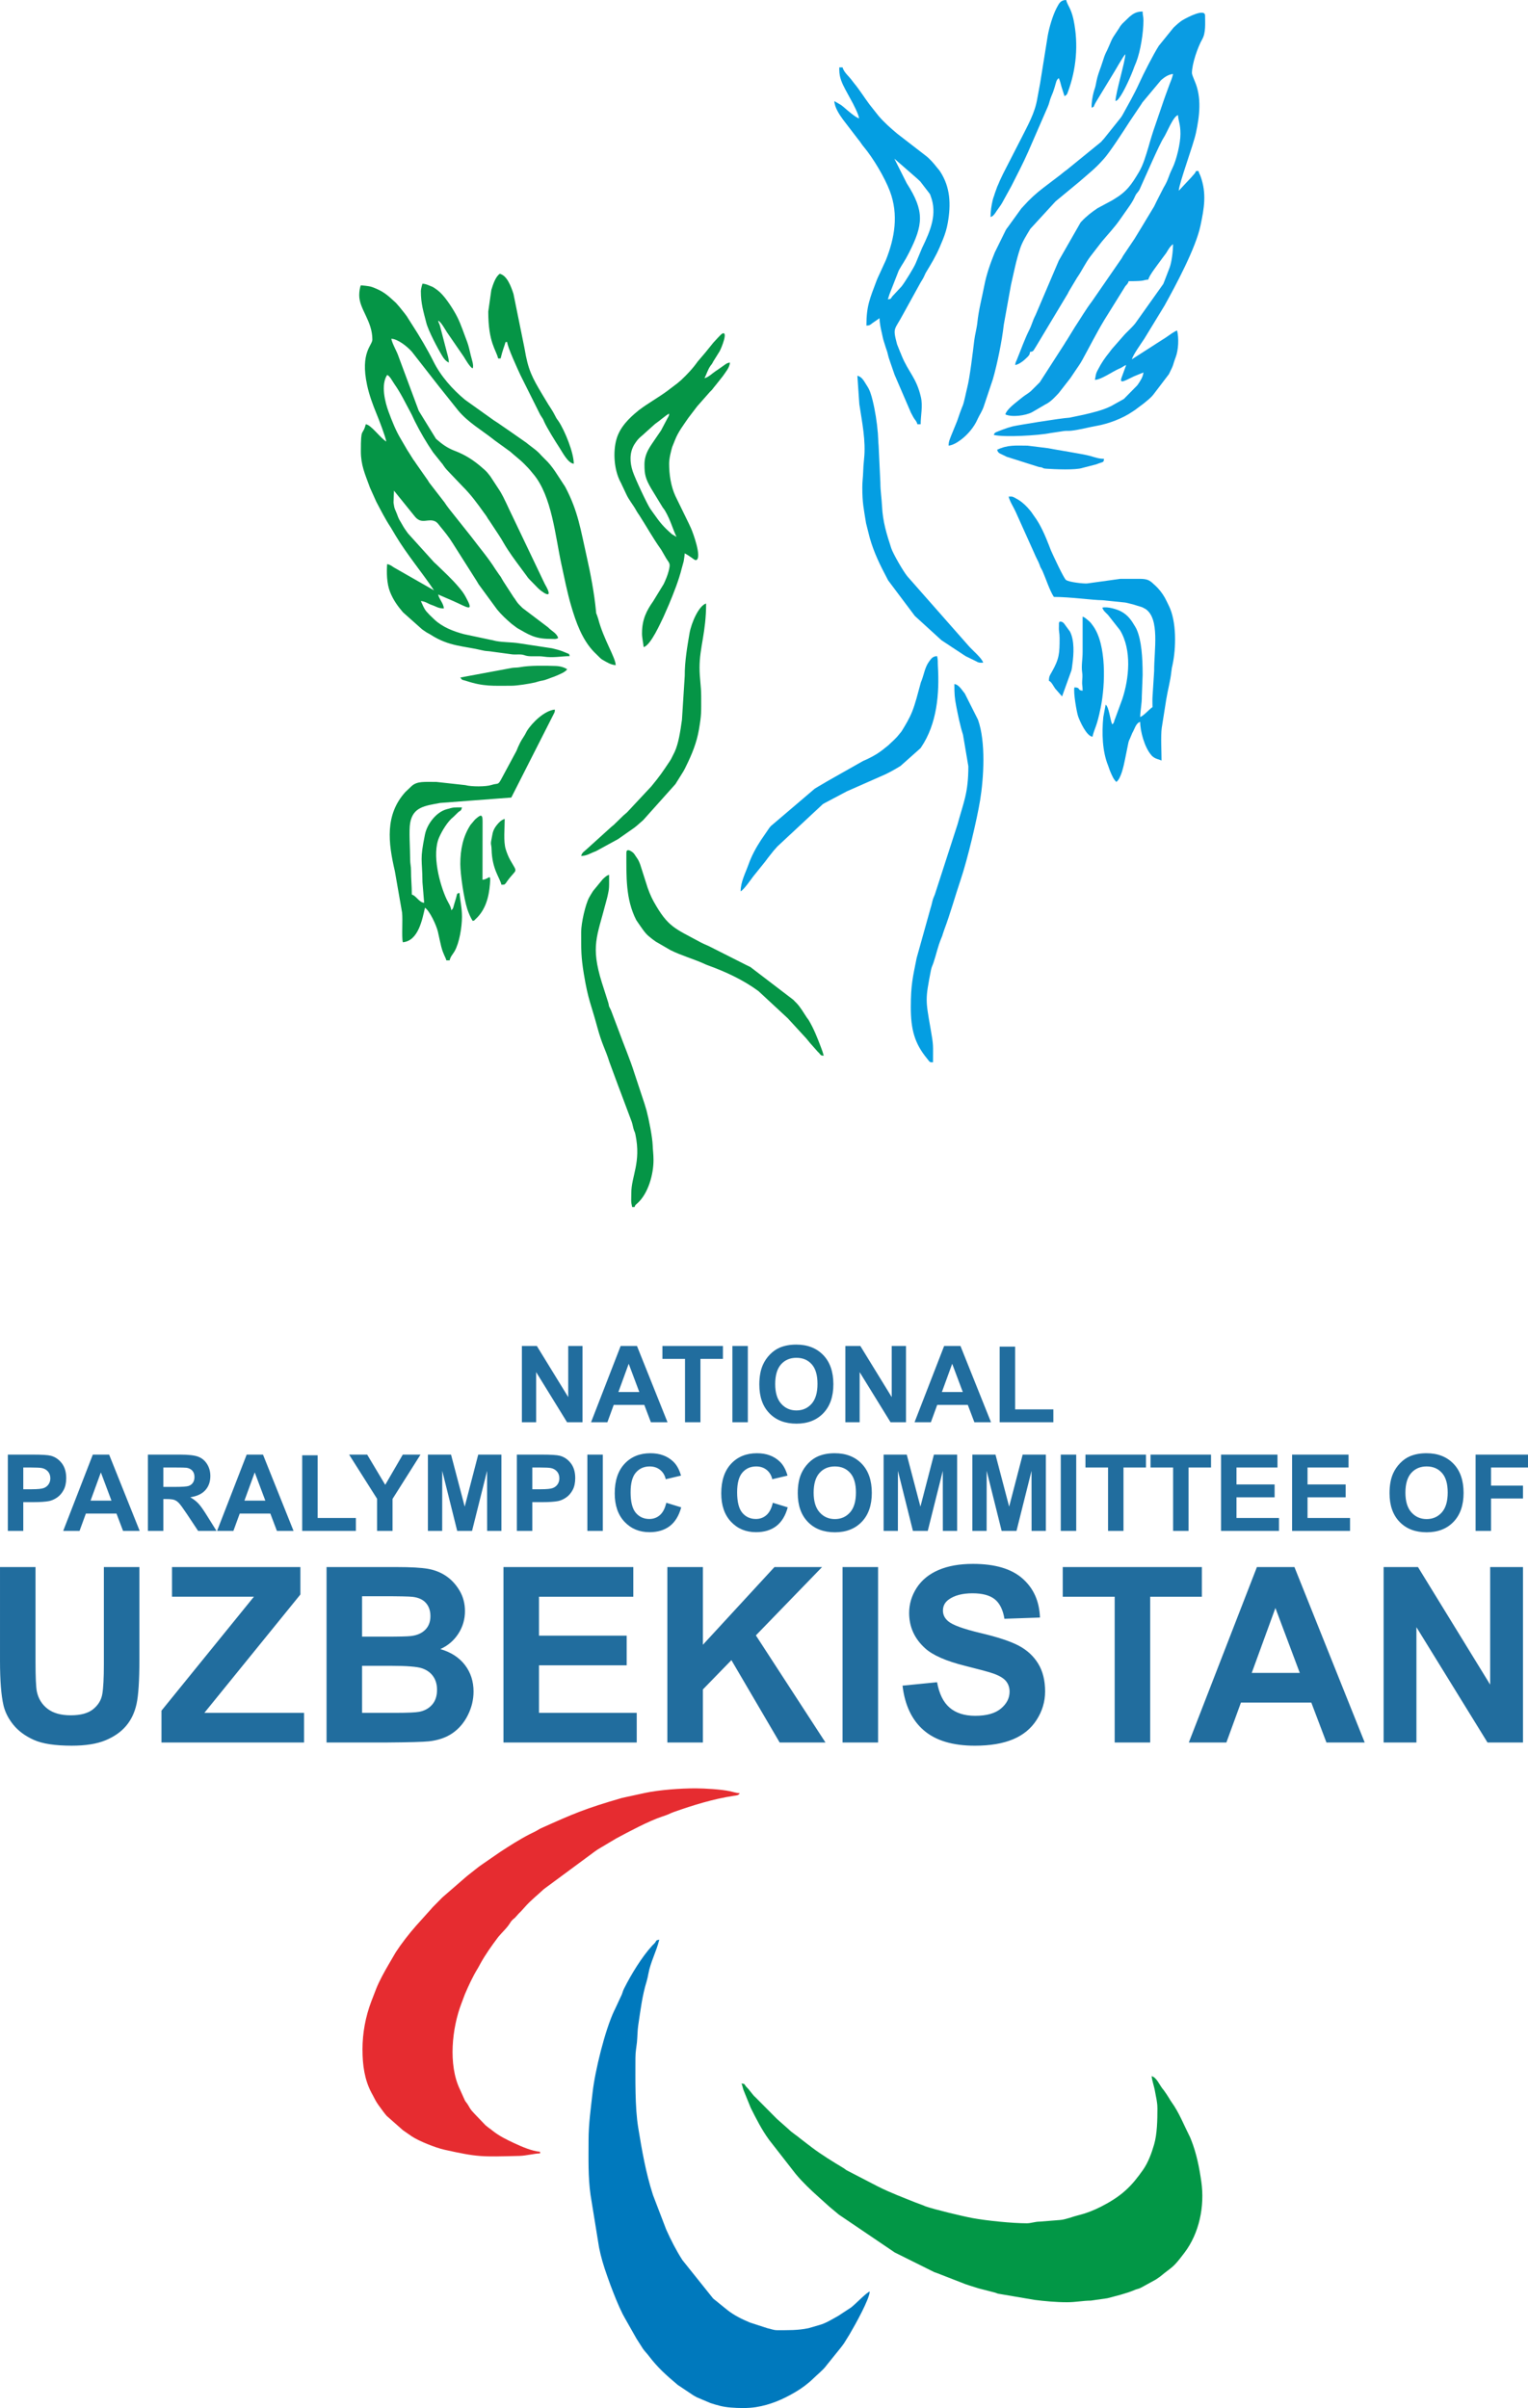 <?xml version="1.0" encoding="UTF-8"?>
<!DOCTYPE svg PUBLIC "-//W3C//DTD SVG 1.1//EN" "http://www.w3.org/Graphics/SVG/1.1/DTD/svg11.dtd">
<!-- Creator: CorelDRAW 2020 (64-Bit) -->
<svg xmlns="http://www.w3.org/2000/svg" xml:space="preserve" width="655.724mm" height="1033.18mm" version="1.1" shape-rendering="geometricPrecision" text-rendering="geometricPrecision" image-rendering="optimizeQuality" fill-rule="evenodd" clip-rule="evenodd"
viewBox="0 0 258.164 406.772"
 xmlns:xlink="http://www.w3.org/1999/xlink"
 xmlns:xodm="http://www.corel.com/coreldraw/odm/2003">
 <g id="Слой_x0020_1">
  <g id="_1862284790576">
   <path fill="#0079BD" d="M99.441 361.535c0,3.114 -0.099,6.198 0.337,9.246l1.432 8.846c0.329,1.675 0.79,3.173 1.351,4.76l0.549 1.534c0.639,1.688 1.286,3.364 2.097,4.987 0.138,0.276 0.24,0.418 0.394,0.718l1.958 3.458c0.016,0.025 0.04,0.058 0.056,0.083l1.029 1.61c0.317,0.443 0.631,0.741 0.939,1.145 1.587,2.08 2.918,3.242 4.921,4.94l2.666 1.779c0.296,0.16 0.397,0.233 0.629,0.343l2.245 0.949c1.165,0.377 2.102,0.649 3.413,0.754 1.282,0.103 2.926,0.146 4.262,-0.069 2.451,-0.393 4.535,-1.3 6.636,-2.53 1.111,-0.65 2.173,-1.441 3.085,-2.332 0.673,-0.657 1.52,-1.329 2.042,-1.986 0.025,-0.032 0.095,-0.126 0.121,-0.157l2.479 -3.077c0.179,-0.254 0.349,-0.433 0.531,-0.719l0.744 -1.2c0.112,-0.165 0.164,-0.271 0.26,-0.434 0.871,-1.471 3.297,-5.829 3.325,-7.092 -0.522,0.14 -2.448,2.162 -3.144,2.689l-2.181 1.43c-1.013,0.547 -2.074,1.241 -3.183,1.539l-1.829 0.532c-1.792,0.381 -3.498,0.337 -5.357,0.337 -0.519,0 -1.015,-0.209 -1.607,-0.337l-2.934 -0.955c-1.306,-0.536 -2.743,-1.251 -3.839,-2.134l-2.227 -1.801c-0.286,-0.232 -0.043,-0.024 -0.215,-0.202l-5.124 -6.404c-1.055,-1.637 -1.946,-3.389 -2.745,-5.171l-2.232 -5.824c-1.213,-3.748 -1.862,-7.521 -2.496,-11.393 -0.569,-3.473 -0.47,-8.342 -0.47,-11.752 0,-1.081 0.164,-1.776 0.255,-2.662 0.095,-0.927 0.078,-1.923 0.216,-2.84 0.392,-2.596 0.677,-5.049 1.427,-7.462 0.118,-0.379 0.233,-0.955 0.284,-1.243 0.362,-2.015 1.39,-3.838 1.846,-5.793 -0.725,0.169 -0.377,0.138 -0.785,0.604 -0.102,0.117 -0.228,0.223 -0.347,0.347 -0.02,0.021 -0.048,0.05 -0.068,0.071 -1.762,1.919 -3.585,4.925 -4.73,7.215 -0.236,0.472 -0.196,0.505 -0.385,1.004l-1.19 2.56c-0.014,0.029 -0.034,0.063 -0.048,0.091 -0.014,0.028 -0.034,0.062 -0.048,0.091 -1.565,3.287 -3.259,10.181 -3.663,13.837 -0.292,2.647 -0.682,5.291 -0.682,8.068z"/>
   <path fill="#029746" d="M195.554 356.118c0,2.024 -0.051,4.369 -0.555,6.112 -0.419,1.449 -1.01,3.09 -1.905,4.346 -0.904,1.269 -1.774,2.404 -2.944,3.445 -0.021,0.019 -0.052,0.047 -0.073,0.066 -1.171,1.053 -2.62,1.931 -4.018,2.649 -1.264,0.649 -2.58,1.157 -3.932,1.484 -0.859,0.208 -2.028,0.699 -2.968,0.782l-3.473 0.277c-0.887,0.008 -1.472,0.283 -2.217,0.283 -2.424,0 -6.769,-0.44 -9.127,-0.873 -1.616,-0.297 -6.527,-1.47 -8,-2l-0.194 -0.083c-0.03,-0.013 -0.065,-0.031 -0.095,-0.044l-1.414 -0.531c-2.135,-0.861 -4.183,-1.621 -6.238,-2.651l-5.399 -2.795c-0.024,-0.017 -0.057,-0.041 -0.081,-0.058 -0.024,-0.017 -0.056,-0.043 -0.079,-0.06 -0.148,-0.107 -0.212,-0.162 -0.326,-0.23 -1.823,-1.097 -3.677,-2.226 -5.378,-3.511 -0.31,-0.235 -0.334,-0.284 -0.631,-0.48l-1.255 -0.967c-0.628,-0.548 -1.412,-0.993 -2.011,-1.6l-1.916 -1.695c-0.021,-0.019 -0.052,-0.046 -0.073,-0.065l-3.668 -3.693c-0.237,-0.216 -0.056,-0.027 -0.28,-0.276l-0.867 -1.078c-0.019,-0.021 -0.049,-0.05 -0.068,-0.071l-0.333 -0.361c-0.329,-0.405 -0.129,-0.436 -0.761,-0.489 0.14,0.292 0.204,0.674 0.328,1.06l1.243 3.063c0.941,1.866 1.844,3.672 3.092,5.381l4.441 5.698c0.103,0.123 0.022,0.029 0.125,0.152 1.173,1.401 2.52,2.666 3.888,3.89l1.681 1.514c0.031,0.026 0.119,0.102 0.149,0.128l1.364 1.136c0.031,0.026 0.12,0.101 0.151,0.127l9.441 6.393 6.679 3.321c0.221,0.082 0.306,0.092 0.514,0.181l4.698 1.83c0.723,0.264 1.488,0.467 2.206,0.711l2.869 0.742c0.342,0.106 0.177,0.094 0.516,0.178l6.172 1.05c1.624,0.205 3.594,0.391 5.442,0.391 1.512,0 2.636,-0.264 4.03,-0.275l2.795 -0.4c1.526,-0.411 3.103,-0.764 4.586,-1.387 0.31,-0.13 -0.004,-0.014 0.41,-0.145 0.498,-0.157 0.344,-0.085 0.798,-0.313l2.331 -1.28c0.026,-0.015 0.062,-0.035 0.088,-0.051l0.658 -0.453c2.326,-1.915 2.084,-1.334 4.146,-4.049 2.516,-3.312 3.444,-7.87 2.857,-11.985 -0.342,-2.398 -0.811,-4.792 -1.705,-7.045 -0.118,-0.297 -0.168,-0.441 -0.289,-0.683 -0.014,-0.028 -0.034,-0.062 -0.049,-0.09 -0.822,-1.609 -1.742,-3.94 -2.978,-5.633 -0.2,-0.274 -0.255,-0.402 -0.429,-0.682 -0.279,-0.448 -0.577,-0.911 -0.89,-1.332 -0.024,-0.033 -0.097,-0.123 -0.122,-0.155 -0.018,-0.023 -0.045,-0.053 -0.063,-0.076 -0.018,-0.023 -0.044,-0.054 -0.062,-0.077 -0.504,-0.653 -0.991,-1.865 -1.807,-2.082 0.068,0.812 0.423,1.694 0.575,2.619 0.148,0.901 0.397,1.713 0.397,2.797z"/>
   <path fill="#E62C30" d="M61.246 346.257c0,2.587 0.351,5.067 1.507,7.244 0.174,0.328 0.299,0.534 0.483,0.906 0.299,0.604 0.58,1.02 0.965,1.535 0.39,0.522 0.714,1.006 1.147,1.492l2.73 2.409c0.533,0.352 0.968,0.681 1.478,1.022 1.223,0.819 4.026,1.933 5.514,2.264 5.726,1.275 6.236,1.214 12.708,1.05 1.12,-0.028 2.397,-0.397 3.468,-0.421l0 -0.278c-1.393,-0.116 -3.133,-0.876 -4.376,-1.457 -1.334,-0.623 -2.557,-1.222 -3.697,-2.136 -0.264,-0.212 -0.295,-0.24 -0.556,-0.416l-0.543 -0.429c-0.021,-0.019 -0.051,-0.047 -0.073,-0.066l-1.833 -1.917c-0.412,-0.461 -0.537,-0.536 -0.86,-1.085 -0.151,-0.257 -0.175,-0.331 -0.366,-0.607 -0.183,-0.264 -0.266,-0.325 -0.402,-0.57l-0.819 -1.82c-0.013,-0.029 -0.031,-0.065 -0.045,-0.094 -1.959,-4.137 -1.32,-10.284 0.295,-14.483l0.568 -1.516c0.627,-1.458 1.331,-3.002 2.169,-4.359 0.173,-0.28 0.299,-0.545 0.494,-0.895 0.851,-1.529 1.865,-2.94 2.898,-4.324l0.122 -0.155c0.594,-0.727 1.278,-1.31 1.804,-2.085 0.249,-0.367 0.285,-0.488 0.597,-0.792 0.161,-0.157 0.216,-0.176 0.378,-0.316l0.656 -0.733c0.176,-0.175 0.242,-0.217 0.418,-0.415l0.658 -0.731c0.942,-1.071 2.112,-1.984 3.149,-2.962l8.708 -6.431c0.032,-0.018 0.34,-0.235 0.413,-0.282l3.134 -1.866c2.125,-1.13 5.385,-2.893 7.715,-3.674 0.432,-0.145 0.628,-0.2 1.022,-0.367 0.457,-0.194 0.495,-0.243 0.976,-0.413 3.248,-1.147 6.61,-2.19 10.057,-2.721 0.609,-0.094 0.805,-0.052 1.089,-0.439 -0.611,-0.051 -1.174,-0.242 -1.725,-0.359 -1.402,-0.298 -4.198,-0.475 -5.776,-0.475 -2.532,0 -6.064,0.252 -8.53,0.776l-3.879 0.843c-6.224,1.804 -8.143,2.634 -13.643,5.107 -0.431,0.194 -0.546,0.322 -0.983,0.544 -0.385,0.196 -0.68,0.328 -1.023,0.505 -1.703,0.881 -3.333,1.927 -4.941,2.976l-2.795 1.928c-0.357,0.269 -0.63,0.419 -0.971,0.696l-1.708 1.347c-0.022,0.019 -0.053,0.045 -0.075,0.064 -0.022,0.019 -0.053,0.046 -0.075,0.064 -0.093,0.079 -0.126,0.108 -0.228,0.189l-3.793 3.29c-0.021,0.019 -0.052,0.046 -0.073,0.066 -0.021,0.019 -0.052,0.046 -0.074,0.065l-1.655 1.679c-0.019,0.022 -0.043,0.055 -0.062,0.077 -0.019,0.022 -0.045,0.054 -0.064,0.075l-2.629 2.927c-1.17,1.325 -2.474,3.001 -3.436,4.481l-1.177 2.018c-0.756,1.306 -1.541,2.694 -2.119,4.131l-0.851 2.205c-0.944,2.515 -1.469,5.224 -1.469,8.114z"/>
   <path fill="#0A9CE3" d="M160.276 75.279c0.709,-0.077 1.436,-0.52 2.067,-0.989 1.154,-0.86 2.234,-2.143 2.805,-3.445 0.013,-0.03 0.028,-0.068 0.042,-0.097 0.341,-0.72 0.726,-1.245 1.007,-2.049l1.567 -4.684c0.738,-2.587 1.536,-6.472 1.828,-9.145l1.212 -6.705c0.499,-2.173 0.875,-4.178 1.559,-6.219 0.388,-1.157 1.097,-2.257 1.715,-3.285l4.255 -4.634c0.022,-0.018 0.054,-0.044 0.076,-0.063 0.022,-0.018 0.053,-0.045 0.075,-0.064l3.804 -3.141c0.022,-0.018 0.054,-0.044 0.076,-0.063l0.371 -0.323c1.331,-1.16 2.334,-1.936 3.528,-3.278 0.019,-0.021 0.046,-0.052 0.065,-0.073 0.019,-0.021 0.047,-0.052 0.066,-0.073 0.019,-0.021 0.048,-0.05 0.068,-0.071 0.98,-1.048 3.42,-4.821 4.323,-6.233 0.016,-0.025 0.038,-0.059 0.055,-0.084l2.011 -2.989c0.075,-0.125 0.087,-0.149 0.157,-0.259l3.163 -3.782c0.577,-0.495 1.254,-0.967 2.025,-1.031 -0.177,0.758 -0.331,1.078 -0.599,1.763l-0.633 1.728c-0.225,0.584 -0.399,1.15 -0.611,1.75l-1.487 4.346c-0.118,0.351 -0.179,0.591 -0.3,0.95 -0.187,0.556 -0.355,1.223 -0.537,1.824 -0.413,1.361 -0.863,2.978 -1.609,4.225 -1.262,2.109 -2.038,3.286 -4.276,4.613 -0.036,0.021 -0.138,0.083 -0.174,0.104 -0.026,0.015 -0.06,0.037 -0.087,0.052 -0.026,0.015 -0.061,0.036 -0.088,0.051l-2.352 1.26c-0.982,0.659 -1.862,1.333 -2.667,2.195 -0.028,0.029 -0.108,0.112 -0.136,0.142 -0.019,0.021 -0.047,0.051 -0.066,0.073l-3.689 6.45 -3.904 9.152c-0.294,0.566 -0.467,1.026 -0.698,1.663 -0.073,0.202 -0.198,0.529 -0.328,0.783 -0.823,1.614 -1.44,3.401 -2.132,5.09 -0.17,0.414 -0.257,0.471 -0.297,0.953 0.596,-0.139 1.058,-0.461 1.517,-0.844l0.433 -0.401c0.312,-0.312 0.506,-0.444 0.55,-0.978 0.633,-0.069 0.51,-0.163 1.021,-0.924l5.368 -8.938c0.106,-0.219 0.182,-0.4 0.338,-0.634l1.249 -2.085c0.017,-0.024 0.043,-0.055 0.06,-0.079 0.751,-1.101 1.334,-2.355 2.133,-3.423l1.815 -2.351c0.066,-0.087 0.109,-0.144 0.183,-0.233 1.036,-1.236 2.096,-2.347 3.01,-3.656l0.802 -1.142c0.624,-0.908 1.339,-1.799 1.765,-2.818l0.19 -0.366c0.058,-0.085 0.315,-0.363 0.431,-0.541 0.184,-0.282 0.246,-0.475 0.368,-0.744 0.758,-1.672 3.191,-7.269 3.845,-8.239 0.538,-0.798 1.595,-3.607 2.422,-3.828 0.094,1.125 0.417,1.498 0.417,3.195 0,1.562 -0.658,4.347 -1.342,5.742 -0.809,1.651 -0.626,1.851 -1.519,3.343l-0.799 1.562c-0.296,0.551 -0.526,1.055 -0.783,1.578l-1.568 2.598c-0.063,0.091 -0.216,0.352 -0.259,0.435l-1.526 2.502c-0.017,0.024 -0.042,0.057 -0.058,0.081l-1.842 2.741c-0.016,0.026 -0.036,0.061 -0.052,0.087 -0.016,0.027 -0.033,0.064 -0.048,0.091 -0.015,0.027 -0.031,0.065 -0.047,0.092 -0.015,0.027 -0.032,0.064 -0.048,0.091l-5.049 7.312c-1.069,1.406 -1.913,2.877 -2.884,4.338l-1.321 2.152c-0.183,0.257 -0.307,0.472 -0.483,0.767l-4.136 6.42 -1.322 1.317c-0.435,0.479 -1.089,0.792 -1.582,1.196l-0.695 0.555c-0.695,0.576 -2.001,1.538 -2.221,2.363 1.087,0.522 3.427,0.204 4.499,-0.362l2.019 -1.175c0.208,-0.152 0.208,-0.117 0.446,-0.248 0.756,-0.417 1.464,-1.173 2.063,-1.826l1.886 -2.42c0.041,-0.058 0.077,-0.102 0.118,-0.16l0.838 -1.246c0.4,-0.599 0.743,-1.051 1.093,-1.685 1.251,-2.268 2.41,-4.582 3.749,-6.807l3.568 -5.738c0.233,-0.266 0.448,-0.433 0.555,-0.834 3.034,0 2.253,-0.188 3.333,-0.278 0.052,-0.622 1.773,-2.778 2.185,-3.371 0.017,-0.024 0.039,-0.058 0.057,-0.082 0.017,-0.024 0.041,-0.057 0.059,-0.08l0.712 -0.954c0.335,-0.536 0.637,-1.138 1.154,-1.485 0,1.222 -0.238,3.006 -0.554,3.891l-0.926 2.407c-0.09,0.202 -0.104,0.274 -0.156,0.4l-4.732 6.657c-0.553,0.722 -1.577,1.596 -2.025,2.142l-1.882 2.146c-0.019,0.022 -0.045,0.053 -0.064,0.075 -0.018,0.022 -0.044,0.054 -0.062,0.077l-0.357 0.477c-0.746,0.918 -1.337,1.771 -1.884,2.838 -0.102,0.199 -0.277,0.498 -0.351,0.76 -0.094,0.332 -0.132,0.739 -0.203,1.047 1.034,-0.023 2.962,-1.389 3.99,-1.844 0.388,-0.172 0.305,-0.12 0.653,-0.325 0.235,-0.139 0.335,-0.235 0.635,-0.332l-0.751 2.052c-0.516,1.325 0.679,0.487 2.09,-0.157l1.578 -0.645c-0.065,0.777 -0.602,1.553 -1.031,2.163l-2.273 2.31 -2.137 1.196c-1.502,0.741 -3.054,1.09 -4.646,1.466l-2.412 0.504c-1.524,0.083 -8.882,1.283 -9.633,1.479 -0.633,0.165 -1.087,0.316 -1.679,0.543l-0.799 0.312c-0.362,0.15 -0.561,0.182 -0.668,0.582 1.805,0.421 7.497,0.102 9.545,-0.316l2.293 -0.345c0.415,-0.061 0.79,-0.005 1.201,-0.049 1.387,-0.149 2.922,-0.579 4.317,-0.822 1.991,-0.347 4.397,-1.25 6.07,-2.403 0.162,-0.111 0.253,-0.164 0.419,-0.276l1.51 -1.129c0.593,-0.5 1.187,-0.931 1.65,-1.544l2.581 -3.391c0.969,-1.942 0.535,-1.245 1.149,-2.878 0.46,-1.224 0.549,-3.146 0.237,-4.485 -0.485,0.13 -1.407,0.844 -1.889,1.167l-1.694 1.084c-0.025,0.017 -0.058,0.04 -0.083,0.056l-3.974 2.554c0.17,-0.729 1.536,-2.621 2.089,-3.466l3.421 -5.607c1.905,-3.432 5.274,-9.7 6.075,-13.509 0.619,-2.943 1.067,-5.402 0.016,-8.325 -0.156,-0.434 -0.247,-0.455 -0.351,-0.899l-0.417 0c-0.141,0.39 -0.364,0.55 -0.643,0.884 -0.026,0.031 -0.101,0.12 -0.127,0.151l-2.147 2.298c0.026,-1.192 2.455,-7.691 2.897,-9.743 0.612,-2.844 1.014,-5.989 -0.205,-8.782 -0.045,-0.102 -0.081,-0.198 -0.12,-0.297 -0.095,-0.241 -0.349,-0.834 -0.349,-1.039 0,-1.577 0.986,-4.415 1.749,-5.751 0.614,-1.073 0.473,-2.689 0.473,-3.972 0,-1.298 -3.006,0.316 -3.637,0.668 -0.644,0.36 -1.159,0.866 -1.693,1.363l-2.486 3.07c-0.905,1.414 -2.607,4.753 -3.299,6.285 -0.826,1.828 -1.86,3.628 -2.821,5.374 -0.211,0.385 -0.187,0.289 -0.39,0.582l-2.778 3.472c-0.183,0.181 -0.276,0.299 -0.458,0.514l-5.819 4.737c-0.024,0.016 -0.284,0.202 -0.323,0.232l-0.386 0.308c-0.022,0.018 -0.053,0.045 -0.076,0.063 -0.081,0.067 -0.038,0.043 -0.228,0.188l-2.918 2.221c-1.234,0.939 -2.362,1.968 -3.394,3.134l-0.131 0.147c-0.006,0.007 -0.14,0.144 -0.204,0.213l-2.272 3.145c-0.201,0.289 -0.186,0.198 -0.393,0.579l-1.831 3.724c-0.743,1.826 -1.397,3.673 -1.767,5.595 -0.396,2.055 -0.951,4.096 -1.166,6.195 -0.103,1.006 -0.411,2.064 -0.533,3.078 -0.226,1.885 -0.744,6.266 -1.19,7.977 -0.134,0.514 -0.233,1.031 -0.336,1.47 -0.459,1.957 -0.22,0.903 -0.913,2.837 -0.173,0.485 -0.283,0.867 -0.464,1.342l-1.045 2.566c-0.16,0.481 -0.383,0.831 -0.383,1.562z"/>
   <path fill="#059546" d="M60.691 49.862c0,2.379 2.222,4.323 2.222,7.5 0,0.985 -2.083,2.151 -0.89,7.696 0.357,1.661 0.945,3.258 1.581,4.808 0.49,1.195 1.396,3.543 1.67,4.719 -0.948,-0.501 -2.568,-2.841 -3.472,-2.917 -0.57,2.134 -0.833,0.265 -0.833,4.583 0,2.317 0.711,3.852 1.42,5.803 0.063,0.173 0.048,0.165 0.154,0.402l1.034 2.3c0.787,1.48 1.525,2.957 2.453,4.353l0.829 1.393c1.938,3.224 4.387,6.11 6.471,9.223l-6.806 -3.888c-0.396,-0.256 -0.563,-0.429 -1.111,-0.556 -0.116,1.389 -0.06,3.316 0.471,4.668 0.533,1.357 1.275,2.403 2.207,3.487l3.233 2.878c0.023,0.018 0.056,0.042 0.08,0.059l0.496 0.337c0.305,0.203 0.109,0.082 0.433,0.261 0.183,0.101 0.245,0.128 0.441,0.253 3.142,2.01 5.533,1.864 8.749,2.64 0.516,0.124 0.605,0.094 1.229,0.16l3.792 0.514c0.458,0.049 0.92,-0.005 1.373,0.016 0.677,0.032 0.721,0.198 1.261,0.267 0.863,0.11 1.777,-0.042 2.683,0.095 1.624,0.246 2.993,-0.08 4.386,-0.08 -0.144,-0.538 -0.026,-0.287 -0.462,-0.51l-0.789 -0.322c-0.513,-0.188 -1.116,-0.355 -1.73,-0.493l-5.546 -0.843c-1.337,-0.218 -2.583,-0.138 -3.92,-0.386 -0.361,-0.067 -0.579,-0.161 -0.909,-0.202l-4.469 -0.948c-1.834,-0.481 -3.67,-1.208 -5.025,-2.475l-0.85 -0.817c-0.019,-0.022 -0.045,-0.053 -0.064,-0.075l-0.402 -0.431c-0.487,-0.569 -0.67,-1.172 -0.974,-1.804 0.799,0.067 1.21,0.456 1.837,0.664 0.796,0.263 1.091,0.587 2.052,0.587 -0.075,-0.898 -0.777,-1.525 -0.972,-2.361l2.616 1.134c0.298,0.13 0.592,0.266 0.857,0.394 1.88,0.902 2.435,1.17 1.21,-1.071 -0.343,-0.628 -0.575,-0.947 -1.017,-1.483 -0.149,-0.18 -0.121,-0.144 -0.254,-0.301 -1.097,-1.296 -2.37,-2.454 -3.582,-3.64 -0.131,-0.128 -0.148,-0.142 -0.287,-0.268l-0.149 -0.129c-0.021,-0.019 -0.052,-0.047 -0.072,-0.067l-4.418 -4.888c-0.377,-0.515 -0.714,-0.99 -0.99,-1.51 -0.191,-0.36 -0.283,-0.464 -0.462,-0.788 -0.183,-0.331 -0.275,-0.612 -0.41,-0.979l-0.368 -0.882c-0.142,-0.393 -0.116,-0.575 -0.212,-1.038l0.077 -2.022 3.414 4.225c1.268,1.708 2.388,0.266 3.685,1.037l0.296 0.259c0.107,0.117 0.263,0.334 0.369,0.464 0.749,0.922 1.512,1.83 2.139,2.861l4.098 6.458c0.13,0.207 0.158,0.289 0.31,0.523l3.113 4.248c0.77,0.938 1.54,1.636 2.442,2.419l0.953 0.714c1.885,1.061 2.923,1.829 5.532,1.829 0.828,0 0.902,0.102 1.389,-0.139 -0.212,-0.794 -1.076,-1.177 -1.614,-1.719 -0.02,-0.02 -0.046,-0.052 -0.067,-0.072l-4.348 -3.291c-0.399,-0.399 -0.769,-0.738 -1.049,-1.174 -0.216,-0.338 -0.208,-0.333 -0.455,-0.657l-1.748 -2.697c-0.173,-0.27 -0.236,-0.439 -0.406,-0.705 -0.224,-0.351 -0.056,-0.076 -0.234,-0.322l-0.68 -0.987c-1.192,-1.902 -2.678,-3.631 -4.024,-5.421 -0.018,-0.023 -0.042,-0.057 -0.06,-0.079l-3.691 -4.642c-0.168,-0.226 -0.314,-0.408 -0.477,-0.635 -0.14,-0.195 -0.091,-0.134 -0.224,-0.331 -0.023,-0.034 -0.087,-0.133 -0.111,-0.167l-2.544 -3.29c-0.215,-0.295 -0.215,-0.38 -0.441,-0.671l-1.831 -2.614c-0.158,-0.257 -0.281,-0.431 -0.458,-0.653l-0.858 -1.365c-0.16,-0.238 -0.089,-0.117 -0.216,-0.339l-1.023 -1.754c-0.883,-1.462 -1.486,-3.01 -2.076,-4.59 -0.617,-1.651 -1.365,-4.616 -0.257,-6.271 0.456,0.165 0.894,1.075 1.229,1.549 1.087,1.538 1.865,3.208 2.771,4.869 0.265,0.485 0.425,0.905 0.677,1.407 0.923,1.838 1.933,3.569 3.081,5.253l1.358 1.697c0.001,0.001 0.244,0.294 0.252,0.304 0.1,0.135 0.149,0.227 0.222,0.334 0.274,0.4 0.629,0.77 0.966,1.118l2.171 2.274c1.389,1.376 2.537,2.938 3.666,4.529 0.168,0.236 0.255,0.323 0.408,0.565 0.19,0.3 0.207,0.381 0.437,0.674l1.654 2.513c0.314,0.468 0.479,0.759 0.789,1.295 0.847,1.464 1.899,2.884 2.882,4.201 0.017,0.023 0.042,0.056 0.059,0.08 0.017,0.024 0.04,0.058 0.057,0.082l0.887 1.196c0.25,0.369 0.211,0.307 0.495,0.617l1.442 1.474c0.486,0.484 2.574,2.08 1.476,-0.084 -0.174,-0.343 -0.214,-0.41 -0.388,-0.726l-5.43 -11.376c-0.686,-1.372 -1.284,-2.859 -2.07,-4.181l-1.648 -2.519c-0.345,-0.439 -0.558,-0.739 -0.971,-1.112 -1.15,-1.04 -2.352,-1.951 -3.747,-2.642l-0.665 -0.308c-0.329,-0.149 -0.455,-0.187 -0.79,-0.322 -1.198,-0.482 -2.008,-1.091 -2.949,-1.912 -0.022,-0.019 -0.053,-0.046 -0.074,-0.065l-2.912 -4.727 -3.389 -9.111c-0.335,-1.024 -1.008,-2.016 -1.25,-3.056 1.113,0.025 2.742,1.347 3.491,2.204l4.568 5.849c0.038,0.049 0.075,0.086 0.186,0.231l3.083 3.862c1.648,1.965 3.885,3.25 5.883,4.812l0.153 0.124c0.023,0.018 0.055,0.043 0.078,0.061 0.023,0.017 0.056,0.042 0.08,0.059l2.579 1.866c0.155,0.126 0.207,0.182 0.37,0.324l1.353 1.147c0.01,0.01 0.176,0.158 0.219,0.197 0.185,0.169 0.253,0.235 0.425,0.408 0.585,0.587 0.859,0.873 1.384,1.532 0.018,0.023 0.044,0.054 0.062,0.077 0.018,0.022 0.045,0.053 0.064,0.075 0.018,0.022 0.046,0.052 0.065,0.074 3.098,3.733 3.668,10.446 4.696,15.165 0.516,2.368 0.982,4.767 1.663,7.087 0.811,2.764 1.857,5.698 3.885,7.782 0.02,0.021 0.051,0.047 0.071,0.068 0.02,0.02 0.051,0.047 0.071,0.068l0.909 0.897c0.273,0.221 0.196,0.166 0.495,0.338 0.592,0.34 1.238,0.761 2.086,0.831 -0.029,-1.307 -2.046,-4.327 -2.969,-7.865l-0.21 -0.623c-0.156,-0.417 -0.096,-0.041 -0.156,-0.677 -0.278,-2.938 -0.917,-6.331 -1.581,-9.252 -1.01,-4.442 -1.422,-7.517 -3.553,-11.586 -0.124,-0.237 -0.17,-0.292 -0.319,-0.514 -1.004,-1.489 -1.85,-3.068 -3.192,-4.309l-0.62 -0.63c-0.648,-0.774 -1.471,-1.296 -2.25,-1.917 -0.179,-0.142 -0.063,-0.058 -0.226,-0.19l-2.455 -1.712c-0.024,-0.017 -0.057,-0.041 -0.082,-0.057l-1.972 -1.362c-0.336,-0.224 -0.631,-0.438 -1.003,-0.664l-4.864 -3.469c-2.118,-1.759 -4.107,-3.988 -5.338,-6.467 -0.969,-1.952 -2.372,-4.33 -3.565,-6.158 -1.345,-2.061 -0.449,-0.91 -2.193,-3.084l-0.584 -0.666c-0.021,-0.019 -0.052,-0.046 -0.073,-0.066l-0.145 -0.133c-0.932,-0.85 -1.666,-1.552 -2.899,-2.101 -0.27,-0.12 -0.809,-0.365 -1.206,-0.461 -0.284,-0.068 -1.35,-0.198 -1.602,-0.204 -0.178,0.37 -0.278,1.092 -0.278,1.667z"/>
   <path fill="#049EE2" d="M151.109 26.806l3.784 3.3c0.217,0.214 0.368,0.323 0.578,0.533l1.571 2.041c0.179,0.298 0.023,-0.029 0.18,0.375 1.203,3.096 -0.032,5.945 -1.439,8.843l-1.062 2.55c-0.318,0.779 -1.824,3.198 -2.362,3.888 -0.018,0.023 -0.044,0.054 -0.062,0.077l-1.541 1.654c-0.307,0.41 -0.152,0.441 -0.759,0.491 0.125,-0.261 0.172,-0.549 0.277,-0.834l1.561 -3.995c0.014,-0.028 0.031,-0.065 0.046,-0.093 0.528,-0.976 0.955,-1.458 1.728,-2.995 2.353,-4.679 2.643,-6.931 -0.409,-11.676l-2.092 -4.158zm-9.306 -15c0,1.304 0.483,2.277 1.011,3.294l0.979 1.799c0.34,0.583 1.331,2.516 1.343,3.101 -0.588,-0.157 -1.969,-1.368 -2.486,-1.82 -0.184,-0.161 -0.32,-0.247 -0.537,-0.435l-1.144 -0.662c0.023,1.038 0.892,2.349 1.464,3.119l2.651 3.46c0.026,0.031 0.103,0.118 0.129,0.149l0.516 0.734c0.019,0.026 0.151,0.185 0.187,0.229 1.62,1.947 3.542,5.167 4.431,7.513 1.498,3.954 0.823,7.921 -0.687,11.682l-1.135 2.477c-0.187,0.417 -0.261,0.529 -0.424,0.965 -1.116,2.999 -1.717,4.219 -1.717,7.588 0.487,0 0.663,-0.122 0.989,-0.4l1.233 -0.85c0,0.84 0.233,1.868 0.389,2.528 0.1,0.425 0.177,0.9 0.288,1.24l0.364 1.163c0.15,0.501 0.233,0.588 0.36,1.168 0.096,0.436 0.191,0.726 0.351,1.177 0.282,0.792 0.51,1.489 0.784,2.271l2.761 6.406c0.194,0.339 0.333,0.666 0.543,0.985 0.224,0.34 0.436,0.493 0.549,0.979l0.556 0c0,-1.462 0.394,-3.083 0.034,-4.617 -0.769,-3.28 -2.113,-4.17 -3.263,-7.015 -0.032,-0.078 -0.115,-0.311 -0.157,-0.398 -0.014,-0.029 -0.033,-0.064 -0.047,-0.092l-0.555 -1.389c-0.775,-2.932 -0.446,-2.305 1.047,-5.125l2.914 -5.281c0.284,-0.469 0.493,-0.776 0.693,-1.251l0.174 -0.381c0.015,-0.027 0.037,-0.06 0.053,-0.086 0.882,-1.457 1.644,-2.704 2.343,-4.324 0.342,-0.793 0.755,-1.768 1.003,-2.608 0.15,-0.508 0.263,-0.981 0.346,-1.459 0.544,-3.111 0.453,-6.003 -1.31,-8.694 -0.164,-0.25 -0.368,-0.453 -0.555,-0.695 -0.519,-0.669 -1.18,-1.424 -1.827,-1.923l-4.859 -3.752c-1.125,-0.952 -2.175,-1.863 -3.13,-2.982 -0.019,-0.022 -0.045,-0.053 -0.064,-0.075l-1.471 -1.862c-0.017,-0.024 -0.042,-0.056 -0.059,-0.08 -0.863,-1.157 -1.649,-2.431 -2.572,-3.539l-0.303 -0.392c-0.494,-0.717 -1.396,-1.388 -1.629,-2.26l-0.556 0 0 0.417z"/>
   <path fill="#049EE2" d="M178.054 100.835c2.842,0 6.465,0.541 8.197,0.553l3.906 0.399c0.395,0.107 0.866,0.191 1.231,0.297l1.592 0.491c0.043,0.019 0.508,0.262 0.546,0.287 2.479,1.641 1.454,6.991 1.474,10.475l-0.28 4.442c-0.028,0.521 0.001,1.136 0.001,1.667 -0.593,0.397 -1.533,1.52 -2.083,1.667 0.025,-1.109 0.289,-2.224 0.276,-3.474l0.14 -3.61c0,-3.007 -0.191,-5.867 -1.02,-7.73 -0.013,-0.03 -0.03,-0.066 -0.044,-0.095l-0.199 -0.356c-0.642,-1.095 -1.208,-1.914 -2.326,-2.535 -0.707,-0.392 -2.328,-0.88 -3.216,-0.673 0.148,0.554 0.61,0.861 0.97,1.252l2.017 2.566c2.012,3.341 1.538,8.152 0.382,11.634l-1.193 3.251c-0.257,0.553 -0.125,0.737 -0.509,1.019 -0.365,-0.761 -0.524,-2.903 -1.111,-3.333l-0.396 2.105c-0.266,2.704 -0.168,5.784 0.807,8.178 0.147,0.36 0.197,0.621 0.37,1.018 0.293,0.67 0.529,1.285 1.023,1.754 0.794,-0.531 1.253,-2.768 1.467,-3.811l0.585 -2.888c0.166,-0.557 0.068,-0.193 0.237,-0.596l0.411 -0.978c0.386,-0.635 0.602,-1.673 1.328,-1.867 0,1.561 0.746,4.337 1.886,5.614 0.254,0.284 -0.015,0.026 0.282,0.274 0.467,0.389 0.981,0.418 1.443,0.64 0,-1.538 -0.151,-4.109 0.035,-5.521l0.759 -4.797c0.257,-1.591 0.7,-3.131 0.863,-4.693 0.069,-0.662 0.083,-0.599 0.207,-1.182 0.598,-2.804 0.707,-7.322 -0.657,-10.014 -0.232,-0.459 -0.422,-0.891 -0.648,-1.296 -0.421,-0.754 -1.024,-1.521 -1.656,-2.094 -0.021,-0.019 -0.053,-0.046 -0.074,-0.065 -0.568,-0.517 0.405,0.396 -0.146,-0.131 -0.719,-0.688 -1.117,-0.901 -2.432,-0.901l-3.195 0 -5.618 0.78c-0.509,0.059 -3.092,-0.203 -3.592,-0.599 -0.392,-0.31 -2.192,-4.209 -2.531,-4.97l-0.308 -0.803c-0.65,-1.667 -1.455,-3.569 -2.516,-4.984 -0.197,-0.262 -0.271,-0.4 -0.454,-0.657l-0.245 -0.311c-0.585,-0.711 -1.179,-1.295 -1.956,-1.794l-0.709 -0.402c-0.463,-0.203 -0.306,-0.151 -0.96,-0.151 0.198,0.85 0.822,1.75 1.185,2.566l3.102 6.898c0.156,0.367 0.293,0.673 0.481,1.047 0.213,0.424 0.335,0.65 0.478,1.05 0.144,0.403 0.032,0.164 0.2,0.494 0.107,0.209 0.176,0.286 0.29,0.543 0.52,1.173 1.212,3.316 1.903,4.347z"/>
   <path fill="#059546" d="M108.886 78.474c0,1.659 0.172,2.395 1.117,4.022l1.946 3.193c0.194,0.28 0.259,0.318 0.455,0.656 0.907,1.565 1.27,3.043 1.898,4.352l-0.785 -0.465c-1.495,-1.323 -1.977,-1.92 -3.122,-3.545l-0.52 -0.73c-0.514,-0.753 -2.546,-5.059 -2.971,-6.334 -0.492,-1.474 -0.583,-3.132 0.264,-4.532l0.222 -0.333c0.579,-0.867 1.022,-1.054 1.727,-1.745l1.536 -1.381c0.837,-0.575 1.794,-1.448 2.399,-1.768 -0.047,0.568 0.001,0.221 -0.143,0.551 -0.126,0.288 0.024,-0.046 -0.148,0.269l-1.008 1.909c-0.014,0.029 -0.03,0.066 -0.045,0.094l-0.903 1.319c-0.806,1.243 -1.919,2.467 -1.919,4.47zm-0.417 28.473c0,0.841 0.215,1.613 0.278,2.361 1.201,-0.28 2.905,-4.2 3.359,-5.113l0.889 -2.028c0.833,-1.999 1.689,-4.141 2.216,-6.256l0.3 -1.089c0.067,-0.333 0.158,-1.083 0.18,-1.348 0.452,0.239 0.749,0.443 1.196,0.754 0.273,0.19 0.576,0.475 0.786,0.366 0.914,-0.473 -0.561,-4.556 -0.928,-5.368 -0.162,-0.359 -0.24,-0.504 -0.397,-0.853l-2.232 -4.574c-0.766,-1.639 -1.063,-3.677 -1.063,-5.465 0,-0.941 0.319,-2.118 0.515,-2.818l0.478 -1.188c0.543,-1.398 1.43,-2.52 2.247,-3.725l1.502 -1.971c0.062,-0.071 0.116,-0.134 0.195,-0.221l1.953 -2.214c0.14,-0.14 0.07,-0.056 0.214,-0.203 0.22,-0.224 0.237,-0.277 0.436,-0.536 0.137,-0.179 0.254,-0.314 0.375,-0.458l1.167 -1.472c0.426,-0.647 1.121,-1.389 1.195,-2.277 -0.515,0.043 -0.72,0.266 -1.124,0.543l-1.062 0.744c-0.026,0.016 -0.06,0.038 -0.085,0.054 -0.025,0.016 -0.059,0.038 -0.084,0.054 -0.648,0.42 -1.203,1.044 -1.95,1.244 0.351,-0.663 0.546,-1.421 0.991,-2.065 0.017,-0.024 0.043,-0.056 0.06,-0.079l0.181 -0.236c0.145,-0.213 0.119,-0.199 0.25,-0.444l1.066 -1.712c0.271,-0.441 1.567,-3.615 0.396,-2.973 -0.144,0.079 -1.246,1.273 -1.449,1.503l-1.366 1.69c-0.018,0.022 -0.046,0.053 -0.064,0.075 -0.018,0.022 -0.045,0.053 -0.064,0.075 -0.019,0.022 -0.045,0.053 -0.064,0.075l-1.087 1.274c-0.804,1.15 -1.793,2.195 -2.819,3.154l-0.526 0.446c-0.022,0.018 -0.053,0.045 -0.075,0.064l-1.817 1.377c-1.508,1.091 -3.158,2.015 -4.646,3.132 -0.023,0.017 -0.056,0.043 -0.078,0.061 -0.023,0.018 -0.054,0.044 -0.076,0.062 -1.567,1.271 -3.095,2.781 -3.676,4.796 -0.614,2.131 -0.435,5.165 0.667,7.256 0.014,0.027 0.037,0.061 0.052,0.087l0.934 1.983c0.454,0.994 1.127,1.738 1.638,2.668 0.267,0.485 0.352,0.555 0.595,0.933 1.193,1.855 2.272,3.809 3.555,5.612 0.132,0.186 0.057,0.067 0.165,0.252l0.815 1.407c0.592,0.89 0.695,0.848 0.394,2.085 -0.172,0.706 -0.55,1.596 -0.845,2.213l-1.793 2.929c-1.102,1.549 -1.867,3.073 -1.867,5.356z"/>
   <path fill="#059546" d="M73.746 132.086c-2.035,0 -3.244,-0.148 -4.181,0.68l-1.069 1.015c-3.503,3.867 -2.897,8.594 -1.78,13.39l1.217 6.977c0.138,1.304 -0.088,4.052 0.118,5.021 2.645,-0.22 3.3,-3.9 3.75,-5.833 0.805,0.539 1.927,2.95 2.188,4.062 0.199,0.85 0.364,1.737 0.559,2.496 0.35,1.358 0.737,1.789 0.864,2.331l0.556 0c0.164,-0.703 0.523,-0.996 0.831,-1.53 0.809,-1.403 1.252,-4.079 1.252,-5.831 0,-1.589 -0.305,-2.688 -0.417,-4.028 -0.604,0.161 -0.276,0 -0.73,1.353 -0.358,1.068 -0.241,1.258 -0.659,1.563 -0.054,-0.648 -0.523,-1.282 -0.789,-1.85 -1.18,-2.524 -2.527,-7.604 -1.253,-10.47 0.494,-1.113 1.429,-2.68 2.398,-3.435l0.564 -0.548c0.62,-0.669 0.708,-0.293 0.886,-1.059 -1.516,0 -1.337,-0.04 -2.603,0.314 -1.779,0.497 -3.293,2.518 -3.649,4.268 -0.903,4.443 -0.461,3.949 -0.42,8.063l0.283 3.467c-0.896,-0.075 -1.31,-1.182 -2.083,-1.389 0,-1.539 -0.136,-2.575 -0.134,-4.032 0.001,-0.859 -0.147,-1.075 -0.148,-1.935 -0.003,-1.907 -0.228,-4.824 -0.001,-6.121 0.476,-2.72 2.491,-2.906 5.081,-3.392l12.008 -0.909 7.016 -13.817c0.007,-0.013 0.229,-0.447 0.234,-0.46 0.117,-0.32 0.1,-0.091 0.111,-0.584 -1.722,0.143 -3.84,2.2 -4.719,3.615 -0.136,0.218 -0.181,0.37 -0.338,0.634 -0.573,0.958 -0.547,0.741 -1.147,2.048 -0.125,0.272 -0.166,0.439 -0.286,0.686l-2.625 4.875c-0.531,0.954 -0.511,0.523 -1.616,0.884 -0.908,0.297 -3.357,0.305 -4.391,0.02l-4.878 -0.539z"/>
   <path fill="#049EE2" d="M163.609 129.447c0,4.546 -0.811,6.048 -1.836,9.831l-3.803 11.753c-0.169,0.486 -0.284,0.609 -0.413,1.115 -0.141,0.556 -0.169,0.772 -0.318,1.21l-2.365 8.469c-0.648,3.248 -0.988,4.517 -0.988,8.318 0,3.703 0.613,6.085 2.733,8.656 0.553,0.671 0.373,0.635 1.017,0.649 0,-3.094 0.118,-2.676 -0.433,-5.817 -0.835,-4.762 -0.873,-4.806 0.073,-9.682 0.119,-0.616 0.267,-0.811 0.45,-1.356 0.499,-1.482 0.688,-2.623 1.348,-4.207 0.155,-0.372 0.109,-0.237 0.218,-0.615l0.246 -0.726c1.027,-2.734 1.842,-5.692 2.746,-8.365 1.206,-3.565 2.789,-10.312 3.31,-13.496 0.609,-3.722 0.993,-9.846 -0.36,-13.613l-2.233 -4.434c-0.019,-0.022 -0.046,-0.053 -0.064,-0.075 -0.438,-0.527 -0.961,-1.444 -1.69,-1.504 0,1.672 0.041,2.317 0.314,3.714 0.292,1.498 0.668,3.381 1.143,4.83l0.905 5.345z"/>
   <path fill="#049EE2" d="M125.136 150.559c0.473,-0.171 1.739,-1.993 2.103,-2.48l2.044 -2.539c0.17,-0.228 0.291,-0.402 0.474,-0.637l0.983 -1.239c0.243,-0.281 0.357,-0.368 0.588,-0.662l7.694 -7.168c0.28,-0.179 0.419,-0.226 0.718,-0.394l3.361 -1.778c0.03,-0.013 0.067,-0.028 0.098,-0.041l5.589 -2.466c1.158,-0.469 2.294,-1.113 3.366,-1.773l3.382 -3.007c0.024,-0.033 0.088,-0.133 0.111,-0.167 2.666,-3.955 3.094,-9.028 2.813,-13.71 -0.042,-0.707 0.038,-0.943 -0.13,-1.663 -0.742,0.017 -0.993,0.422 -1.337,0.886 -0.707,0.953 -0.863,2.115 -1.261,3.183l-0.121 0.295c-0.012,0.033 -0.024,0.07 -0.035,0.103 -0.02,0.063 -0.106,0.393 -0.118,0.438 -0.404,1.472 -0.802,3.11 -1.351,4.483 -0.465,1.163 -1.151,2.301 -1.798,3.341l-0.753 0.914c-0.202,0.226 -0.342,0.335 -0.552,0.559l-0.932 0.874c-1.327,1.078 -1.951,1.565 -3.712,2.399 -0.327,0.155 -0.428,0.161 -0.753,0.358l-5.146 2.91c-0.314,0.169 -0.407,0.225 -0.708,0.403l-0.699 0.412c-0.485,0.3 -0.926,0.527 -1.394,0.828l-7.426 6.324c-0.098,0.126 -0.155,0.187 -0.251,0.304l-1.413 2.06c-0.837,1.268 -1.603,2.701 -2.113,4.137 -0.506,1.427 -1.323,2.931 -1.323,4.511z"/>
   <path fill="#059546" d="M98.191 157.503c0,2.875 -0.029,4.107 0.457,7.043 0.733,4.43 1.216,5.076 2.211,8.762 0.89,3.3 1.397,3.817 2.104,6.09l1.499 4.057c0.106,0.288 0.261,0.702 0.383,1.006l1.894 5.051c0.135,0.405 0.167,0.69 0.282,1.107 0.187,0.679 0.211,0.417 0.342,1.047 0.987,4.723 -0.7,6.999 -0.7,9.866 0,1.196 -0.094,1.361 0.139,2.361l0.417 0c0.096,-0.359 0.166,-0.359 0.475,-0.636 1.826,-1.632 2.719,-4.881 2.719,-7.281 0,-1.028 -0.113,-1.669 -0.139,-2.5 -0.043,-1.382 -0.667,-4.505 -1.041,-5.904 -0.092,-0.344 -0.238,-0.746 -0.32,-1.069l-1.727 -5.217c-0.695,-2.235 -1.788,-4.796 -2.623,-7.1l-1.333 -3.528c-0.577,-1.111 -0.202,-0.524 -0.541,-1.543l-1.01 -3.157c-1.911,-6.176 -0.806,-7.725 0.675,-13.458 0.134,-0.52 0.235,-0.811 0.362,-1.443 0.141,-0.704 0.182,-0.812 0.197,-1.613l-0.001 -1.664c-0.457,0.122 -0.643,0.349 -1.072,0.734l-1.629 1.982c-0.244,0.392 -0.466,0.732 -0.679,1.126 -0.594,1.098 -1.342,4.217 -1.342,5.88z"/>
   <path fill="#049EE2" d="M145.692 82.363c0,2.568 0.235,3.555 0.635,6.032l0.615 2.441c0.739,2.599 1.775,4.66 3.006,6.995 0.098,0.186 0.056,0.12 0.151,0.266l4.467 5.949 4.504 4.107 4.017 2.65c0.026,0.015 0.061,0.036 0.087,0.051l1.866 0.911c0.263,0.132 -0.039,0.037 0.286,0.131 0.277,0.08 0.487,0.051 0.782,0.051 -0.175,-0.751 -1.819,-2.105 -2.447,-2.831l-10.344 -11.74c-0.686,-0.82 -2.429,-3.837 -2.734,-4.766 -0.776,-2.366 -1.433,-4.486 -1.557,-7.054 -0.065,-1.347 -0.289,-2.714 -0.283,-4.022l-0.296 -6.232c-0.067,-0.636 -0.063,-1.331 -0.125,-2.097 -0.152,-1.888 -0.474,-3.911 -0.902,-5.626 -0.204,-0.818 -0.454,-1.698 -0.933,-2.4 -0.453,-0.664 -0.768,-1.503 -1.629,-1.704l0.332 4.807c0.457,3.043 1.126,6.17 0.8,9.242 -0.086,0.808 -0.136,1.575 -0.16,2.34 -0.026,0.833 -0.139,1.472 -0.139,2.5z"/>
   <path fill="#059546" d="M105.83 144.031c0,4.044 -0.136,7.858 1.667,11.388l0.394 0.579c0.528,0.735 1.027,1.575 1.73,2.159 0.392,0.327 0.761,0.628 1.178,0.905l2.462 1.427c1.803,0.908 3.811,1.461 5.641,2.276 0.383,0.17 0.293,0.151 0.681,0.292 3.014,1.092 5.97,2.455 8.559,4.358l4.973 4.611c0.019,0.021 0.046,0.052 0.065,0.074l2.993 3.257c0.019,0.021 0.046,0.052 0.065,0.074 0.019,0.022 0.045,0.053 0.064,0.075l0.5 0.612c0.019,0.022 0.044,0.054 0.063,0.076l1.109 1.252c0.128,0.157 0.104,0.12 0.198,0.219l0.208 0.209c0.34,0.352 0.199,0.414 0.787,0.463 -0.131,-0.563 -0.309,-1.02 -0.516,-1.567 -0.564,-1.492 -1.135,-2.931 -1.938,-4.312 -0.202,-0.348 -0.195,-0.267 -0.4,-0.572 -0.553,-0.823 -1.047,-1.725 -1.731,-2.436 -0.189,-0.196 -0.376,-0.356 -0.55,-0.561l-7.245 -5.533c-0.237,-0.127 -0.413,-0.192 -0.654,-0.318l-6.369 -3.215c-0.511,-0.235 -0.974,-0.413 -1.424,-0.659 -4.326,-2.36 -5.464,-2.494 -7.931,-6.93 -0.458,-0.823 -0.961,-2.075 -1.242,-3.063l-1.009 -3.158c-0.296,-0.744 -0.312,-0.744 -0.73,-1.353 -0.1,-0.145 -0.123,-0.204 -0.22,-0.336l-0.121 -0.157c-0.258,-0.303 -1.253,-0.999 -1.253,-0.136z"/>
   <path fill="#059546" d="M98.191 144.586c0.868,-0.019 1.354,-0.335 2.023,-0.616 0.181,-0.076 0.358,-0.14 0.496,-0.198l3.683 -2.012c0.025,-0.017 0.06,-0.038 0.085,-0.054l1.796 -1.259c1.535,-1.039 1.299,-0.985 2.397,-1.909l5.445 -6.083 1.335 -2.137c0.185,-0.299 0.311,-0.586 0.474,-0.915 0.971,-1.96 1.786,-3.946 2.165,-6.168 0.442,-2.592 0.379,-2.9 0.379,-5.594 0,-1.761 -0.278,-3.096 -0.278,-4.861 0,-3.446 1.111,-5.917 1.111,-10.834 -1.184,0.316 -2.495,3.188 -2.817,5.099 -0.34,2.013 -0.816,4.717 -0.794,7.122l-0.473 7.444c-0.261,1.827 -0.565,3.977 -1.242,5.425 -0.013,0.029 -0.032,0.064 -0.047,0.092l-0.556 1.111c-0,0 -0.188,0.302 -0.214,0.342 -1.253,1.877 -1.653,2.475 -3.111,4.25l-4.093 4.38c-0.021,0.02 -0.051,0.048 -0.072,0.067 -0.203,0.186 -0.322,0.262 -0.524,0.448 -0.021,0.019 -0.051,0.047 -0.072,0.067l-1.617 1.577c-0.112,0.096 -0.194,0.147 -0.312,0.244l-4.229 3.827c-0.434,0.426 -0.772,0.52 -0.939,1.145z"/>
   <path fill="#049EE2" d="M167.359 36.667c0.416,-0.22 0.252,-0.06 0.574,-0.399 0.02,-0.021 0.046,-0.052 0.065,-0.074l0.178 -0.238c0.094,-0.135 0.118,-0.189 0.219,-0.337 0.324,-0.475 0.636,-0.852 0.904,-1.318l1.579 -2.866c1,-2.002 1.979,-3.831 2.874,-5.876l3.285 -7.548c0.249,-0.55 0.313,-1.089 0.559,-1.663 0.273,-0.637 0.391,-0.933 0.597,-1.625 0.257,-0.86 0.271,-1.219 0.694,-1.529 0.241,0.503 0.278,0.873 0.464,1.48l0.508 1.575c0.409,-0.274 0.381,-0.214 0.559,-0.691 1.433,-3.819 1.815,-8.051 0.986,-12.105 -0.137,-0.668 -0.301,-1.214 -0.55,-1.811 -0.242,-0.579 -0.572,-1.024 -0.717,-1.644 -0.913,0.02 -1.166,0.48 -1.646,1.41 -0.624,1.21 -1.228,3.248 -1.472,4.64l-1.285 8.021c-0.158,0.965 -0.323,1.635 -0.477,2.579 -0.399,2.445 -1.596,4.498 -2.667,6.639l-3.06 5.968c-0.014,0.029 -0.032,0.065 -0.047,0.092l-0.536 1.13c-0.138,0.353 -0.328,0.765 -0.462,1.066l-0.404 1.123c-0.15,0.56 -0.222,0.573 -0.364,1.164 -0.207,0.862 -0.358,1.847 -0.358,2.837z"/>
   <path fill="#059546" d="M82.497 52.64c0,5.256 1.317,6.417 1.667,7.917l0.417 0c0.332,-1.423 0.641,-2.057 0.833,-2.778l0.278 0c0.017,0.778 1.776,4.594 2.268,5.649l3.286 6.575c0.156,0.284 0.211,0.339 0.377,0.595 0.187,0.288 0.191,0.352 0.324,0.649 0.467,1.043 1.888,3.328 2.572,4.372 0.529,0.807 1.45,2.635 2.423,2.716 0,-1.897 -1.54,-5.632 -2.56,-7.162 -0.265,-0.398 -0.295,-0.353 -0.543,-0.846 -0.322,-0.639 -0.645,-1.174 -1.028,-1.75 -0.023,-0.034 -0.091,-0.13 -0.114,-0.164l-1.046 -1.732c-1.783,-2.979 -2.434,-4.226 -3.025,-7.809l-1.875 -9.237c-0.408,-1.245 -1.082,-3.098 -2.311,-3.384 -0.712,0.477 -1.131,1.764 -1.43,2.737l-0.515 3.652z"/>
   <path fill="#049EE2" d="M182.915 110.141c0,1.205 -0.241,2.379 -0.079,3.416 0.084,0.537 0.029,1.109 0.003,1.496 -0.044,0.646 0.076,0.815 0.076,1.617 -1.013,-0.084 -0.228,-0.53 -1.389,-0.556 -0.201,0.861 0.397,4.242 0.637,4.918 0.28,0.788 1.411,3.331 2.418,3.415 0.363,-1.557 0.706,-1.515 1.403,-4.986 0.76,-3.783 1,-10.527 -1.3,-13.729 -0.257,-0.358 -0.441,-0.623 -0.774,-0.892 -0.306,-0.247 -0.637,-0.576 -0.995,-0.671l0 5.972z"/>
   <path fill="#0A9CE3" d="M184.443 18.195c0.624,-0.33 0.1,0.109 0.771,-1.035l2.783 -4.578c0.369,-0.554 1.8,-3.166 2.14,-3.416 -0.028,1.24 -1.667,6.586 -1.667,7.917 0.402,-0.212 0.309,-0.136 0.603,-0.508 0.803,-1.018 2.093,-3.897 2.589,-5.328l0.324 -0.787c0.708,-1.821 1.207,-4.971 1.207,-6.988 0,-0.771 -0.139,-0.824 -0.139,-1.528 -1.05,0 -1.596,0.373 -2.192,0.863l-1.206 1.155c-0.142,0.168 -0.273,0.316 -0.374,0.459 -0.122,0.174 -0.155,0.259 -0.265,0.43 -0.967,1.507 -0.948,1.234 -1.689,3.034 -0.455,1.107 -0.513,0.828 -1.114,2.775 -0.234,0.76 -0.584,1.566 -0.801,2.393 -0.12,0.457 -0.181,0.754 -0.273,1.254 -0.104,0.565 -0.213,0.703 -0.368,1.299 -0.178,0.686 -0.391,1.841 -0.329,2.587z"/>
   <path fill="#0A974A" d="M77.774 145.975c0,1.671 0.594,5.808 1.174,7.576 0.217,0.662 0.58,1.515 0.909,2.007 0.431,-0.115 0.132,0.027 0.443,-0.251 1.723,-1.544 2.304,-3.743 2.483,-5.999 0.154,-1.943 -0.137,-0.788 -1.26,-0.695l0.012 -9.874c0.008,-1.382 -0.401,-1.067 -1.288,-0.291l-0.762 0.905c-1.249,1.929 -1.712,4.122 -1.712,6.622z"/>
   <path fill="#0A974A" d="M71.108 49.168c0,2.185 0.436,3.441 0.913,5.338 0.346,1.375 1.944,4.381 2.703,5.63 0.305,0.502 0.564,0.829 1.106,1.116 0,-0.699 -0.198,-1.226 -0.36,-1.863l-1.151 -4.405c-0.133,-0.394 -0.201,-0.412 -0.295,-0.816 0.485,0.175 1.192,1.51 1.5,1.972l2.832 4.112c0.28,0.451 1.048,1.807 1.501,1.971 0.234,-0.488 -0.155,-1.512 -0.315,-2.185 -0.143,-0.603 -0.374,-1.672 -0.618,-2.299 -0.543,-1.398 -1.023,-2.904 -1.659,-4.175 -0.602,-1.204 -1.907,-3.244 -2.91,-4.173 -0.31,-0.288 -0.508,-0.439 -0.855,-0.673 -0.454,-0.305 -0.383,-0.25 -0.922,-0.467 -0.427,-0.172 -0.666,-0.29 -1.194,-0.334 -0.09,0.187 -0.278,0.981 -0.278,1.25z"/>
   <path fill="#0A9CE3" d="M168.47 75.974c0.183,0.684 0.552,0.615 1.598,1.18l5.484 1.739c0.961,0.093 0.335,0.221 1.245,0.282 1.403,0.095 4.943,0.265 6.121,-0.142l2.318 -0.599c1.172,-0.484 1.23,-0.217 1.29,-0.932 -0.882,0 -1.542,-0.254 -2.304,-0.473 -1.133,-0.327 -6.061,-1.091 -7.153,-1.32l-3.46 -0.429c-1.929,0 -3.312,-0.182 -5.139,0.695z"/>
   <path fill="#0A974A" d="M77.774 114.447c0.36,0.538 0.306,0.349 0.963,0.565 3,0.985 4.529,0.824 7.648,0.824 1.014,0 2.985,-0.324 4.028,-0.556l0.535 -0.159c0.753,-0.235 0.57,-0.014 1.846,-0.515 0.219,-0.086 0.184,-0.078 0.504,-0.191 0.204,-0.072 0.402,-0.138 0.607,-0.227 0.598,-0.262 1.591,-0.632 1.925,-1.131 -0.489,-0.327 -1.152,-0.528 -1.944,-0.556 -1.732,-0.063 -4.344,-0.114 -6.049,0.203 -0.476,0.088 -0.796,0.048 -1.278,0.111l-8.785 1.632z"/>
   <path fill="#0A9CE3" d="M179.026 107.78c0,2.54 -0.03,3.474 -1.331,5.752 -0.294,0.515 -0.474,0.71 -0.474,1.47 0.423,0.153 0.774,0.92 1.053,1.308l1.169 1.331 1.581 -4.391c0.081,-0.296 0.122,-0.764 0.166,-1.084 0.224,-1.632 0.372,-3.914 -0.398,-5.457l-1.056 -1.444c-0.317,-0.273 -0.39,-0.256 -0.71,-0.263 -0.198,0.412 -0.08,0.095 -0.113,0.771 -0.048,0.992 0.113,1.009 0.113,2.007z"/>
   <path fill="#0A974A" d="M84.719 149.447c0.573,-0.013 0.49,0.029 0.788,-0.323 0.01,-0.012 0.172,-0.256 0.226,-0.33 1.609,-2.188 1.789,-1.194 0.487,-3.486 -0.327,-0.575 -0.586,-1.245 -0.778,-1.861 -0.401,-1.28 -0.167,-3.559 -0.167,-5.111 -0.589,0.157 -1.033,0.645 -1.393,1.107l-0.12 0.158c-0.57,0.825 -0.541,1.31 -0.727,2.196 -0.196,0.934 -0.006,0.73 0.019,1.674 0.094,3.413 1.379,4.75 1.664,5.976z"/>
  </g>
  <g id="_1862284769360">
   <path fill="#216D9E" fill-rule="nonzero" d="M88.176 240.252l0 -12.887 2.526 0 5.303 8.636 0 -8.636 2.412 0 0 12.887 -2.607 0 -5.223 -8.471 0 8.471 -2.412 0zm24.607 0l-2.811 0 -1.113 -2.934 -5.168 0 -1.071 2.934 -2.76 0 5.003 -12.887 2.757 0 5.162 12.887zm-4.769 -5.112l-1.791 -4.769 -1.74 4.769 3.531 0zm7.721 5.112l0 -10.709 -3.816 0 0 -2.178 10.223 0 0 2.178 -3.798 0 0 10.709 -2.61 0zm8.006 0l0 -12.887 2.61 0 0 12.887 -2.61 0zm4.551 -6.365c0,-1.314 0.198,-2.418 0.591,-3.312 0.291,-0.657 0.693,-1.248 1.2,-1.77 0.507,-0.522 1.062,-0.909 1.665,-1.164 0.804,-0.339 1.731,-0.51 2.781,-0.51 1.902,0 3.42,0.591 4.563,1.77 1.14,1.182 1.71,2.823 1.71,4.926 0,2.085 -0.567,3.717 -1.698,4.893 -1.131,1.179 -2.646,1.767 -4.539,1.767 -1.917,0 -3.444,-0.585 -4.575,-1.758 -1.131,-1.17 -1.698,-2.784 -1.698,-4.841zm2.682 -0.087c0,1.461 0.339,2.568 1.014,3.324 0.675,0.753 1.533,1.131 2.571,1.131 1.041,0 1.893,-0.375 2.562,-1.122 0.666,-0.75 0.999,-1.872 0.999,-3.369 0,-1.479 -0.324,-2.583 -0.975,-3.309 -0.648,-0.729 -1.509,-1.092 -2.586,-1.092 -1.074,0 -1.941,0.369 -2.598,1.104 -0.657,0.738 -0.987,1.848 -0.987,3.333zm11.858 6.452l0 -12.887 2.526 0 5.303 8.636 0 -8.636 2.412 0 0 12.887 -2.607 0 -5.223 -8.471 0 8.471 -2.412 0zm24.607 0l-2.811 0 -1.113 -2.934 -5.168 0 -1.071 2.934 -2.76 0 5.003 -12.887 2.757 0 5.162 12.887zm-4.769 -5.112l-1.791 -4.769 -1.74 4.769 3.531 0zm6.23 5.112l0 -12.779 2.61 0 0 10.601 6.461 0 0 2.178 -9.071 0z"/>
   <path fill="#216D9E" fill-rule="nonzero" d="M1.323 258.603l0 -12.887 4.173 0c1.581,0 2.61,0.063 3.09,0.192 0.738,0.195 1.356,0.615 1.854,1.263 0.498,0.648 0.747,1.485 0.747,2.511 0,0.792 -0.144,1.455 -0.429,1.995 -0.288,0.54 -0.651,0.963 -1.092,1.272 -0.441,0.306 -0.891,0.51 -1.347,0.609 -0.621,0.123 -1.518,0.186 -2.694,0.186l-1.692 0 0 4.859 -2.61 0zm2.61 -10.709l0 3.672 1.419 0c1.023,0 1.704,-0.069 2.049,-0.204 0.345,-0.135 0.615,-0.345 0.81,-0.636 0.195,-0.288 0.294,-0.621 0.294,-1.005 0,-0.471 -0.138,-0.858 -0.411,-1.164 -0.276,-0.306 -0.621,-0.498 -1.044,-0.576 -0.309,-0.057 -0.93,-0.087 -1.866,-0.087l-1.251 0zm19.669 10.709l-2.811 0 -1.113 -2.934 -5.168 0 -1.071 2.934 -2.76 0 5.003 -12.887 2.757 0 5.162 12.887zm-4.769 -5.112l-1.791 -4.769 -1.74 4.769 3.531 0zm6.158 5.112l0 -12.887 5.481 0c1.377,0 2.379,0.117 3.003,0.348 0.627,0.231 1.125,0.642 1.5,1.233 0.375,0.594 0.564,1.269 0.564,2.031 0,0.969 -0.282,1.767 -0.849,2.397 -0.567,0.63 -1.413,1.026 -2.541,1.191 0.561,0.327 1.023,0.687 1.386,1.08 0.366,0.393 0.858,1.092 1.476,2.094l1.572 2.514 -3.111 0 -1.866 -2.814c-0.669,-0.999 -1.128,-1.629 -1.377,-1.89 -0.246,-0.258 -0.507,-0.438 -0.783,-0.534 -0.279,-0.096 -0.717,-0.144 -1.317,-0.144l-0.528 0 0 5.381 -2.61 0zm2.61 -7.433l1.926 0c1.248,0 2.025,-0.054 2.337,-0.159 0.309,-0.105 0.555,-0.288 0.729,-0.546 0.177,-0.258 0.264,-0.582 0.264,-0.969 0,-0.435 -0.117,-0.783 -0.348,-1.053 -0.231,-0.267 -0.558,-0.435 -0.978,-0.504 -0.213,-0.03 -0.846,-0.045 -1.899,-0.045l-2.031 0 0 3.276zm21.997 7.433l-2.811 0 -1.113 -2.934 -5.168 0 -1.071 2.934 -2.76 0 5.003 -12.887 2.757 0 5.162 12.887zm-4.769 -5.112l-1.791 -4.769 -1.74 4.769 3.531 0zm6.23 5.112l0 -12.779 2.61 0 0 10.601 6.461 0 0 2.178 -9.071 0zm12.653 0l0 -5.423 -4.724 -7.463 3.051 0 3.048 5.103 2.967 -5.103 2.994 0 -4.724 7.481 0 5.405 -2.61 0zm8.585 0l0 -12.887 3.909 0 2.31 8.789 2.283 -8.789 3.918 0 0 12.887 -2.412 0 -0.009 -10.145 -2.541 10.145 -2.508 0 -2.529 -10.145 -0.009 10.145 -2.412 0zm15.029 0l0 -12.887 4.173 0c1.581,0 2.61,0.063 3.09,0.192 0.738,0.195 1.356,0.615 1.854,1.263 0.498,0.648 0.747,1.485 0.747,2.511 0,0.792 -0.144,1.455 -0.429,1.995 -0.288,0.54 -0.651,0.963 -1.092,1.272 -0.441,0.306 -0.891,0.51 -1.347,0.609 -0.621,0.123 -1.518,0.186 -2.694,0.186l-1.692 0 0 4.859 -2.61 0zm2.61 -10.709l0 3.672 1.419 0c1.023,0 1.704,-0.069 2.049,-0.204 0.345,-0.135 0.615,-0.345 0.81,-0.636 0.195,-0.288 0.294,-0.621 0.294,-1.005 0,-0.471 -0.138,-0.858 -0.411,-1.164 -0.276,-0.306 -0.621,-0.498 -1.044,-0.576 -0.309,-0.057 -0.93,-0.087 -1.866,-0.087l-1.251 0zm9.305 10.709l0 -12.887 2.61 0 0 12.887 -2.61 0zm13.334 -4.752l2.52 0.774c-0.387,1.419 -1.032,2.472 -1.932,3.162 -0.9,0.687 -2.04,1.032 -3.423,1.032 -1.713,0 -3.12,-0.585 -4.224,-1.755 -1.101,-1.17 -1.653,-2.769 -1.653,-4.8 0,-2.145 0.555,-3.813 1.662,-5 1.107,-1.188 2.565,-1.782 4.371,-1.782 1.578,0 2.859,0.468 3.843,1.401 0.588,0.552 1.026,1.344 1.32,2.379l-2.574 0.612c-0.153,-0.666 -0.471,-1.194 -0.954,-1.581 -0.486,-0.387 -1.074,-0.579 -1.764,-0.579 -0.957,0 -1.734,0.342 -2.328,1.029 -0.597,0.684 -0.894,1.794 -0.894,3.33 0,1.626 0.294,2.787 0.879,3.477 0.588,0.693 1.35,1.038 2.289,1.038 0.693,0 1.29,-0.219 1.788,-0.66 0.498,-0.441 0.858,-1.131 1.074,-2.076zm17.998 0l2.52 0.774c-0.387,1.419 -1.032,2.472 -1.932,3.162 -0.9,0.687 -2.04,1.032 -3.423,1.032 -1.713,0 -3.12,-0.585 -4.224,-1.755 -1.101,-1.17 -1.653,-2.769 -1.653,-4.8 0,-2.145 0.555,-3.813 1.662,-5 1.107,-1.188 2.565,-1.782 4.371,-1.782 1.578,0 2.859,0.468 3.843,1.401 0.588,0.552 1.026,1.344 1.32,2.379l-2.574 0.612c-0.153,-0.666 -0.471,-1.194 -0.954,-1.581 -0.486,-0.387 -1.074,-0.579 -1.764,-0.579 -0.957,0 -1.734,0.342 -2.328,1.029 -0.597,0.684 -0.894,1.794 -0.894,3.33 0,1.626 0.294,2.787 0.879,3.477 0.588,0.693 1.35,1.038 2.289,1.038 0.693,0 1.29,-0.219 1.788,-0.66 0.498,-0.441 0.858,-1.131 1.074,-2.076zm4.215 -1.614c0,-1.314 0.198,-2.418 0.591,-3.312 0.291,-0.657 0.693,-1.248 1.2,-1.77 0.507,-0.522 1.062,-0.909 1.665,-1.164 0.804,-0.339 1.731,-0.51 2.781,-0.51 1.902,0 3.42,0.591 4.563,1.77 1.14,1.182 1.71,2.823 1.71,4.926 0,2.085 -0.567,3.717 -1.698,4.893 -1.131,1.179 -2.646,1.767 -4.539,1.767 -1.917,0 -3.444,-0.585 -4.575,-1.758 -1.131,-1.17 -1.698,-2.784 -1.698,-4.841zm2.682 -0.087c0,1.461 0.339,2.568 1.014,3.324 0.675,0.753 1.533,1.131 2.571,1.131 1.041,0 1.893,-0.375 2.562,-1.122 0.666,-0.75 0.999,-1.872 0.999,-3.369 0,-1.479 -0.324,-2.583 -0.975,-3.309 -0.648,-0.729 -1.509,-1.092 -2.586,-1.092 -1.074,0 -1.941,0.369 -2.598,1.104 -0.657,0.738 -0.987,1.848 -0.987,3.333zm11.822 6.452l0 -12.887 3.909 0 2.31 8.789 2.283 -8.789 3.918 0 0 12.887 -2.412 0 -0.009 -10.145 -2.541 10.145 -2.508 0 -2.529 -10.145 -0.009 10.145 -2.412 0zm14.992 0l0 -12.887 3.909 0 2.31 8.789 2.283 -8.789 3.918 0 0 12.887 -2.412 0 -0.009 -10.145 -2.541 10.145 -2.508 0 -2.529 -10.145 -0.009 10.145 -2.412 0zm14.939 0l0 -12.887 2.61 0 0 12.887 -2.61 0zm7.988 0l0 -10.709 -3.816 0 0 -2.178 10.223 0 0 2.178 -3.798 0 0 10.709 -2.61 0zm10.994 0l0 -10.709 -3.816 0 0 -2.178 10.223 0 0 2.178 -3.798 0 0 10.709 -2.61 0zm8.096 0l0 -12.887 9.539 0 0 2.178 -6.929 0 0 2.862 6.443 0 0 2.178 -6.443 0 0 3.492 7.181 0 0 2.178 -9.791 0zm12.005 0l0 -12.887 9.539 0 0 2.178 -6.929 0 0 2.862 6.443 0 0 2.178 -6.443 0 0 3.492 7.181 0 0 2.178 -9.791 0zm16.465 -6.365c0,-1.314 0.198,-2.418 0.591,-3.312 0.291,-0.657 0.693,-1.248 1.2,-1.77 0.507,-0.522 1.062,-0.909 1.665,-1.164 0.804,-0.339 1.731,-0.51 2.781,-0.51 1.902,0 3.42,0.591 4.563,1.77 1.14,1.182 1.71,2.823 1.71,4.926 0,2.085 -0.567,3.717 -1.698,4.893 -1.131,1.179 -2.646,1.767 -4.539,1.767 -1.917,0 -3.444,-0.585 -4.575,-1.758 -1.131,-1.17 -1.698,-2.784 -1.698,-4.841zm2.682 -0.087c0,1.461 0.339,2.568 1.014,3.324 0.675,0.753 1.533,1.131 2.571,1.131 1.041,0 1.893,-0.375 2.562,-1.122 0.666,-0.75 0.999,-1.872 0.999,-3.369 0,-1.479 -0.324,-2.583 -0.975,-3.309 -0.648,-0.729 -1.509,-1.092 -2.586,-1.092 -1.074,0 -1.941,0.369 -2.598,1.104 -0.657,0.738 -0.987,1.848 -0.987,3.333zm11.858 6.452l0 -12.887 8.855 0 0 2.178 -6.245 0 0 3.06 5.399 0 0 2.178 -5.399 0 0 5.471 -2.61 0z"/>
   <path fill="#216D9E" fill-rule="nonzero" d="M-0 264.712l6.002 0 0 16.059c0,2.552 0.076,4.201 0.221,4.953 0.255,1.214 0.855,2.194 1.807,2.925 0.959,0.738 2.263,1.104 3.918,1.104 1.676,0 2.946,-0.345 3.801,-1.042 0.855,-0.697 1.366,-1.545 1.538,-2.559 0.172,-1.014 0.262,-2.69 0.262,-5.036l0 -16.404 6.002 0 0 15.583c0,3.559 -0.159,6.077 -0.483,7.547 -0.324,1.469 -0.917,2.711 -1.787,3.725 -0.862,1.014 -2.021,1.814 -3.47,2.414 -1.456,0.6 -3.346,0.904 -5.684,0.904 -2.821,0 -4.96,-0.324 -6.415,-0.98 -1.456,-0.655 -2.607,-1.504 -3.456,-2.552 -0.849,-1.048 -1.4,-2.139 -1.669,-3.291 -0.393,-1.697 -0.586,-4.208 -0.586,-7.526l0 -15.825zm27.283 29.635l0 -5.381 15.618 -19.246 -13.838 0 0 -5.008 21.688 0 0 4.636 -16.225 19.991 16.846 0 0 5.008 -24.089 0zm27.89 -29.635l11.851 0c2.352,0 4.098,0.097 5.25,0.29 1.159,0.2 2.187,0.607 3.097,1.221 0.911,0.621 1.669,1.442 2.276,2.47 0.607,1.028 0.911,2.187 0.911,3.463 0,1.38 -0.372,2.656 -1.117,3.808 -0.745,1.159 -1.759,2.021 -3.035,2.601 1.8,0.531 3.18,1.428 4.153,2.697 0.966,1.269 1.449,2.759 1.449,4.477 0,1.352 -0.31,2.663 -0.938,3.939 -0.628,1.276 -1.483,2.297 -2.573,3.063 -1.083,0.759 -2.421,1.228 -4.015,1.407 -0.993,0.103 -3.401,0.172 -7.216,0.2l-10.092 0 0 -29.635zm6.002 4.925l0 6.829 3.918 0c2.325,0 3.773,-0.035 4.339,-0.103 1.021,-0.117 1.828,-0.469 2.414,-1.055 0.586,-0.586 0.876,-1.352 0.876,-2.304 0,-0.917 -0.255,-1.656 -0.759,-2.228 -0.504,-0.573 -1.256,-0.917 -2.249,-1.035 -0.593,-0.069 -2.297,-0.103 -5.105,-0.103l-3.435 0zm0 11.755l0 7.947 5.546 0c2.152,0 3.525,-0.062 4.104,-0.179 0.89,-0.166 1.614,-0.559 2.173,-1.187 0.559,-0.635 0.842,-1.469 0.842,-2.525 0,-0.897 -0.214,-1.649 -0.648,-2.269 -0.428,-0.621 -1.056,-1.076 -1.869,-1.359 -0.814,-0.283 -2.587,-0.428 -5.312,-0.428l-4.836 0zm23.889 12.955l0 -29.635 21.936 0 0 5.008 -15.935 0 0 6.581 14.817 0 0 5.008 -14.817 0 0 8.03 16.514 0 0 5.008 -22.516 0zm27.69 0l0 -29.635 6.002 0 0 13.127 12.093 -13.127 8.043 0 -11.182 11.541 11.761 18.094 -7.74 0 -8.154 -13.914 -4.822 4.953 0 8.961 -6.002 0zm29.6 0l0 -29.635 6.002 0 0 29.635 -6.002 0zm10.133 -9.602l5.836 -0.579c0.352,1.952 1.056,3.38 2.125,4.298 1.069,0.917 2.511,1.373 4.325,1.373 1.918,0 3.366,-0.407 4.339,-1.221 0.973,-0.814 1.462,-1.766 1.462,-2.856 0,-0.704 -0.207,-1.297 -0.614,-1.794 -0.407,-0.49 -1.124,-0.917 -2.145,-1.276 -0.697,-0.248 -2.283,-0.676 -4.767,-1.297 -3.194,-0.8 -5.436,-1.78 -6.726,-2.946 -1.814,-1.635 -2.718,-3.628 -2.718,-5.981 0,-1.511 0.428,-2.932 1.276,-4.249 0.855,-1.318 2.083,-2.318 3.691,-3.008 1.607,-0.69 3.539,-1.035 5.815,-1.035 3.704,0 6.498,0.821 8.368,2.47 1.876,1.649 2.856,3.842 2.953,6.595l-6.002 0.207c-0.255,-1.531 -0.8,-2.628 -1.635,-3.297 -0.835,-0.669 -2.09,-1.007 -3.76,-1.007 -1.725,0 -3.077,0.359 -4.049,1.076 -0.628,0.462 -0.945,1.076 -0.945,1.849 0,0.704 0.297,1.304 0.89,1.8 0.752,0.641 2.58,1.304 5.484,1.994 2.904,0.683 5.05,1.4 6.436,2.132 1.393,0.738 2.483,1.738 3.27,3.014 0.786,1.276 1.18,2.849 1.18,4.718 0,1.697 -0.469,3.291 -1.414,4.774 -0.945,1.483 -2.276,2.587 -4.001,3.304 -1.725,0.724 -3.877,1.083 -6.45,1.083 -3.746,0 -6.622,-0.862 -8.63,-2.594 -2.007,-1.725 -3.201,-4.242 -3.594,-7.547zm35.843 9.602l0 -24.627 -8.775 0 0 -5.008 23.509 0 0 5.008 -8.733 0 0 24.627 -6.002 0zm42.245 0l-6.464 0 -2.559 -6.747 -11.886 0 -2.463 6.747 -6.346 0 11.506 -29.635 6.34 0 11.872 29.635zm-10.968 -11.755l-4.118 -10.968 -4.001 10.968 8.119 0zm14.162 11.755l0 -29.635 5.808 0 12.196 19.86 0 -19.86 5.546 0 0 29.635 -5.995 0 -12.01 -19.481 0 19.481 -5.546 0z"/>
  </g>
 </g>
</svg>
